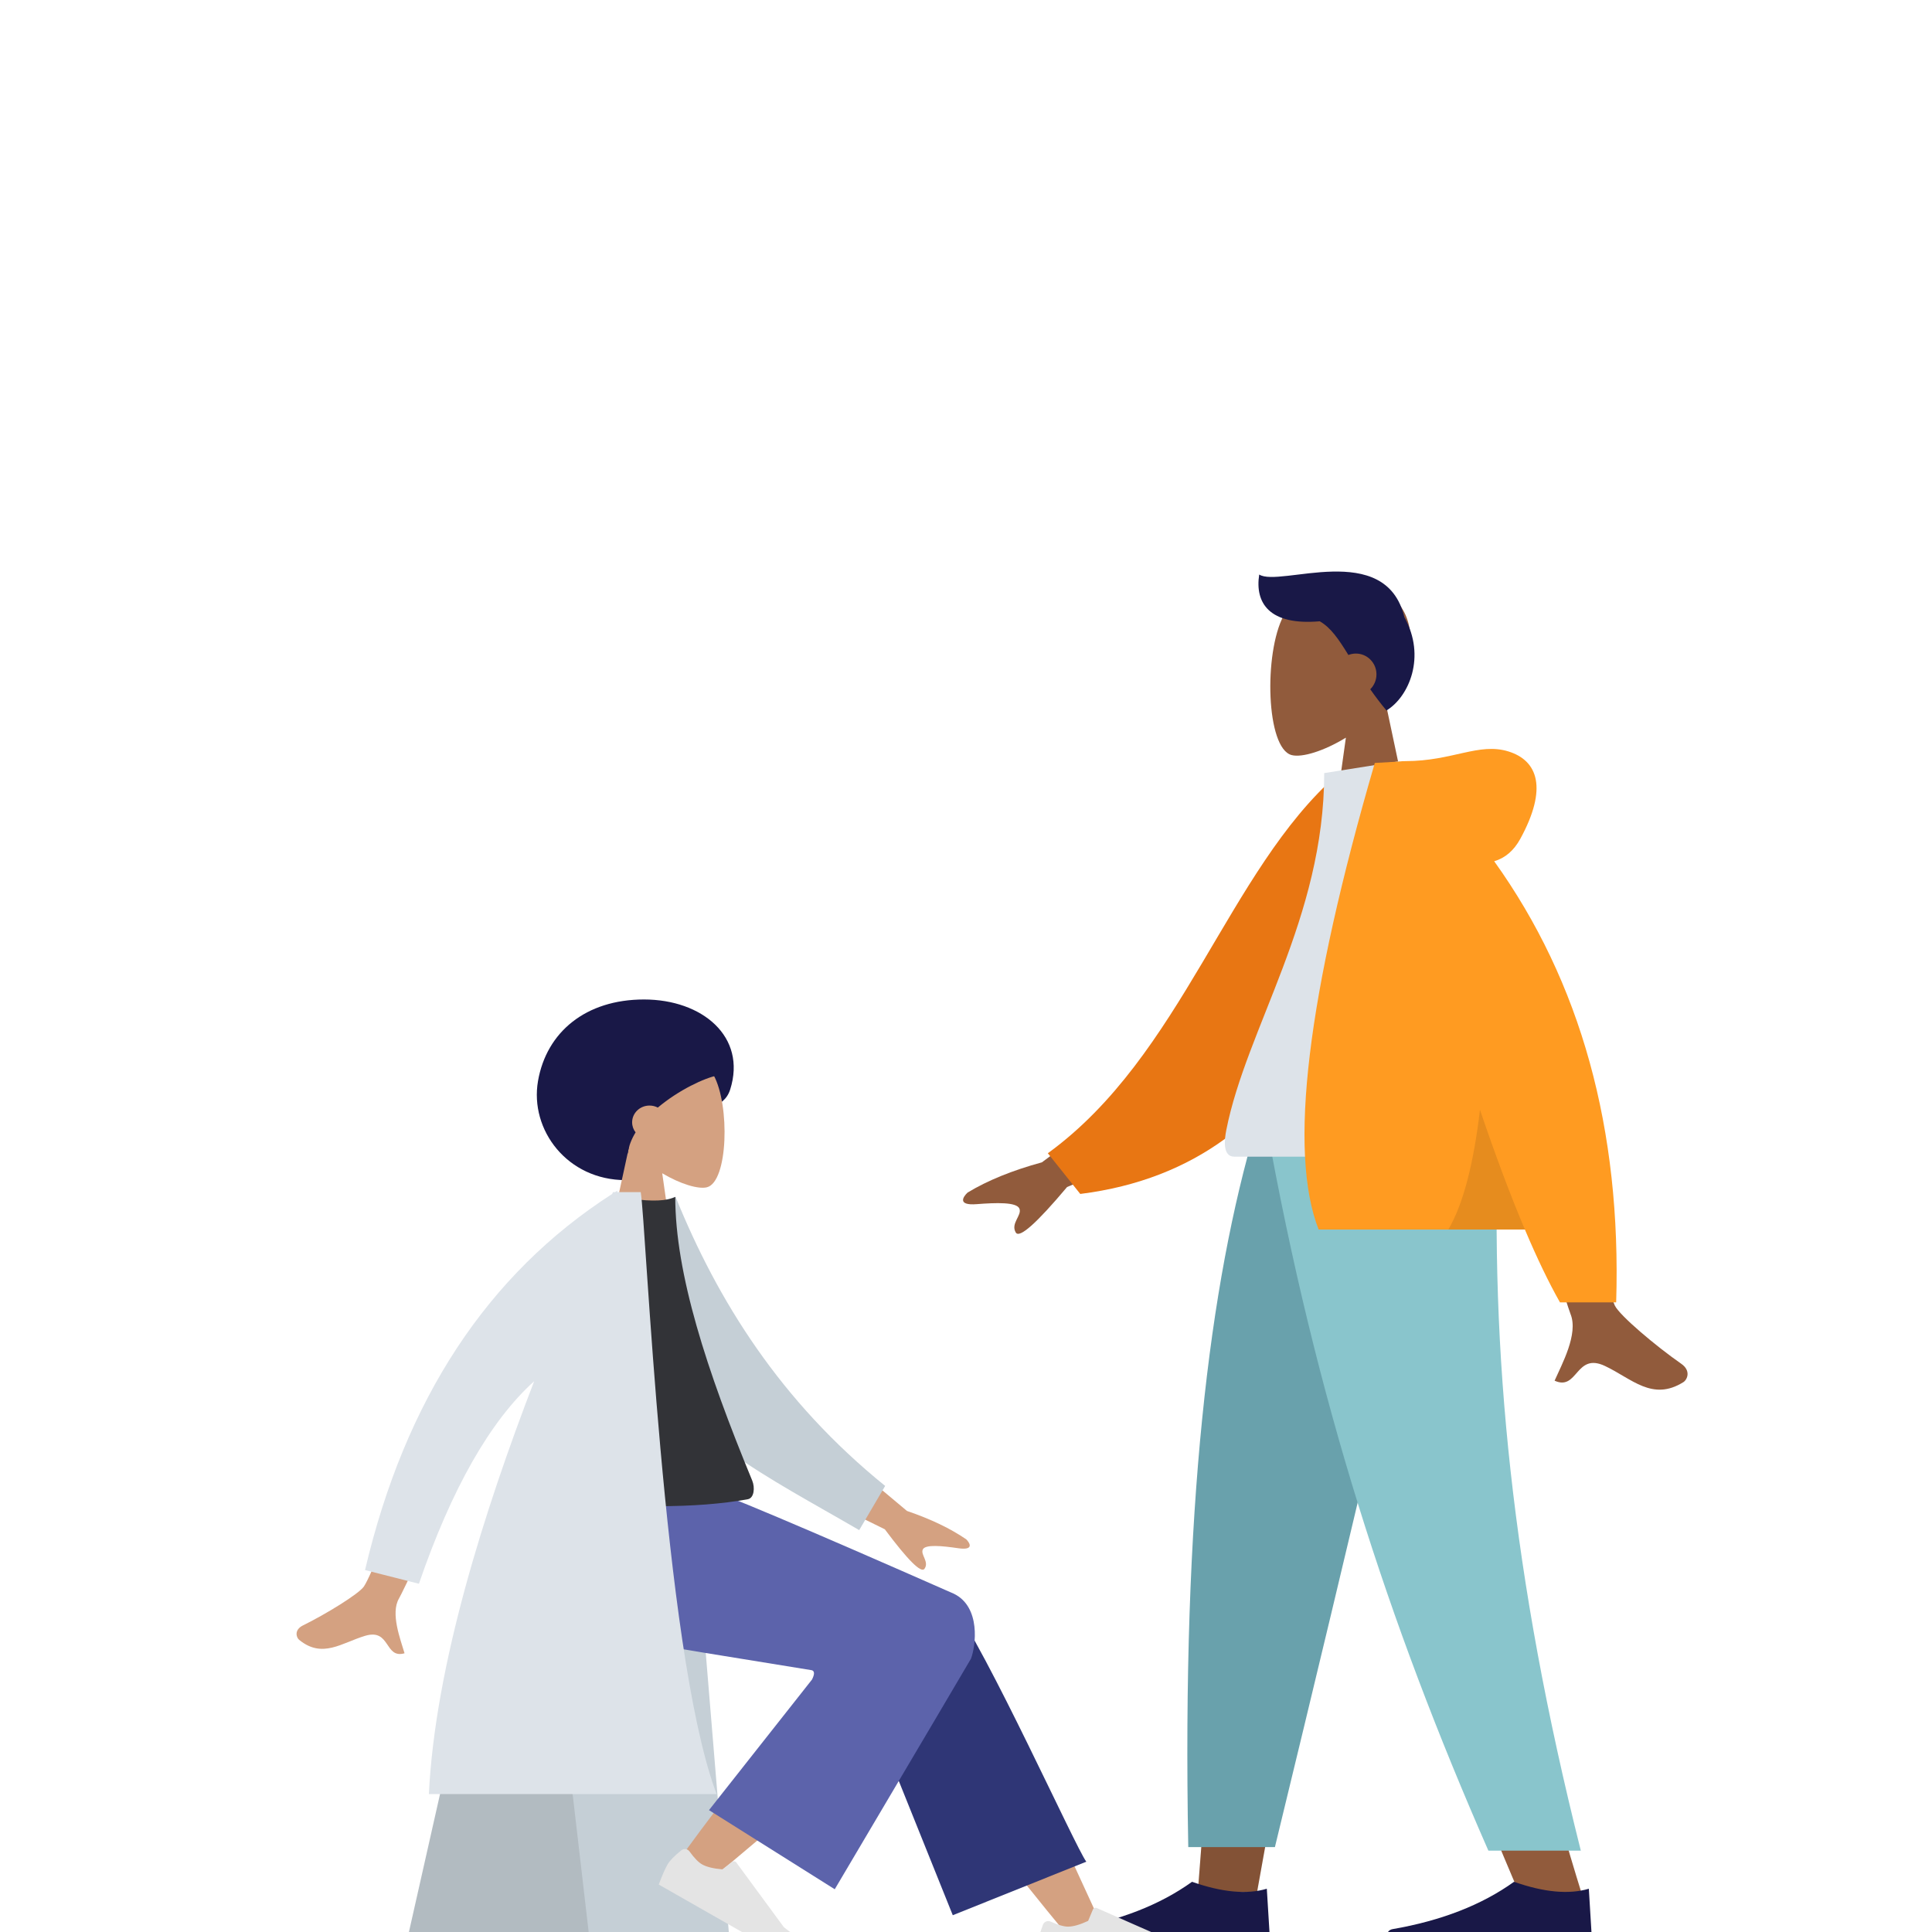 <svg width="64" height="64" viewBox="0 0 64 64" fill="none" xmlns="http://www.w3.org/2000/svg">
<g clip-path="url(#clip0_4696_20980)">
<path fill-rule="evenodd" clip-rule="evenodd" d="M42.518 20.401C41.861 21.642 41.939 24.791 42.788 25.013C43.127 25.102 43.849 24.885 44.584 24.436L44.123 27.741H46.846L45.908 23.315C46.431 22.693 46.785 21.932 46.726 21.078C46.555 18.618 43.175 19.159 42.518 20.401Z" fill="#915B3C"/>
<path fill-rule="evenodd" clip-rule="evenodd" d="M46.523 20.448C45.903 17.864 42.389 19.468 41.713 19.032C41.566 19.971 42.042 20.727 43.718 20.581C44.087 20.79 44.35 21.183 44.667 21.697C44.744 21.667 44.828 21.65 44.916 21.65C45.292 21.65 45.597 21.958 45.597 22.339C45.597 22.533 45.518 22.707 45.392 22.833C45.549 23.058 45.726 23.293 45.928 23.536C46.682 23.078 47.243 21.743 46.526 20.453L46.523 20.448Z" fill="#191847"/>
<path fill-rule="evenodd" clip-rule="evenodd" d="M47.752 37.281L43.596 51.789L41.641 62.682H39.679L41.638 37.281H47.752Z" fill="#915B3C"/>
<path fill-rule="evenodd" clip-rule="evenodd" d="M47.752 37.281L43.596 51.789L41.641 62.682H39.679L41.638 37.281H47.752Z" fill="black" fill-opacity="0.1"/>
<path fill-rule="evenodd" clip-rule="evenodd" d="M49.62 37.281C49.33 44.818 49.444 48.929 49.509 49.614C49.574 50.298 49.942 54.885 52.453 62.912H50.412C47.087 55.211 45.926 50.625 45.545 49.614C45.164 48.602 44.037 44.492 42.393 37.281H49.62Z" fill="#915B3C"/>
<path fill-rule="evenodd" clip-rule="evenodd" d="M47.842 37.281C46.761 42.273 44.891 50.242 42.233 61.188H39.363C39.151 49.953 40.053 42.559 41.614 37.281H47.842Z" fill="#69A1AC"/>
<path fill-rule="evenodd" clip-rule="evenodd" d="M49.635 37.281C49.351 44.818 50.087 52.243 52.367 61.306H49.305C45.974 53.719 43.586 46.331 41.955 37.281H49.635Z" fill="#89C5CC"/>
<path fill-rule="evenodd" clip-rule="evenodd" d="M52.744 64.406L52.632 62.567C51.972 62.763 51.147 62.686 50.154 62.337C49.087 63.103 47.745 63.626 46.125 63.906C46.002 63.927 45.919 64.046 45.94 64.171C45.941 64.179 45.943 64.187 45.945 64.195L46.101 64.751H50.154H52.519L52.744 64.406Z" fill="#191847"/>
<path fill-rule="evenodd" clip-rule="evenodd" d="M42.078 64.406L41.965 62.567C41.306 62.763 40.481 62.686 39.488 62.337C38.422 63.103 37.078 63.626 35.459 63.906C35.336 63.927 35.253 64.046 35.274 64.171C35.275 64.179 35.277 64.187 35.279 64.195L35.435 64.751H39.488H41.853L42.078 64.406Z" fill="#191847"/>
<path fill-rule="evenodd" clip-rule="evenodd" d="M52.028 35.904L49.657 35.914C51.121 40.701 51.912 43.242 52.028 43.535C52.291 44.194 51.735 45.197 51.498 45.737C52.272 46.088 52.189 44.789 53.165 45.249C54.056 45.669 54.734 46.429 55.763 45.786C55.89 45.707 56.029 45.409 55.693 45.176C54.859 44.596 53.656 43.582 53.493 43.248C53.271 42.792 52.783 40.344 52.028 35.904ZM38.133 35.812L34.514 38.504C33.532 38.772 32.712 39.106 32.053 39.505C31.898 39.649 31.71 39.94 32.355 39.889C33 39.839 33.681 39.816 33.77 40.039C33.859 40.261 33.469 40.528 33.649 40.829C33.769 41.029 34.335 40.527 35.349 39.321L38.933 37.815L38.133 35.812Z" fill="#915B3C"/>
<path fill-rule="evenodd" clip-rule="evenodd" d="M45.29 25.826L44.309 25.656C40.668 28.841 39.173 34.961 34.711 38.203L35.785 39.551C43.526 38.581 45.444 31.116 45.29 25.826Z" fill="#E87613"/>
<path fill-rule="evenodd" clip-rule="evenodd" d="M49.566 38.316C45.633 38.316 42.739 38.316 40.886 38.316C40.489 38.316 40.564 37.735 40.621 37.443C41.283 34.063 43.866 30.421 43.866 25.61L46.37 25.213C48.441 28.587 49.157 32.742 49.566 38.316Z" fill="#DDE3E9"/>
<path fill-rule="evenodd" clip-rule="evenodd" d="M46.559 25.213C46.474 25.213 46.397 25.218 46.326 25.229L45.542 25.274C43.293 32.996 42.673 38.148 43.681 40.73L50.514 40.73C50.919 41.686 51.306 42.49 51.676 43.143H53.538C53.713 37.404 52.366 32.533 49.497 28.53C49.86 28.424 50.148 28.177 50.361 27.789C51.276 26.116 50.946 25.195 49.967 24.892C48.989 24.589 48.117 25.213 46.559 25.213Z" fill="#FF9B21"/>
<path fill-rule="evenodd" clip-rule="evenodd" d="M47.978 40.729L50.514 40.73C50.041 39.614 49.545 38.292 49.026 36.764C48.811 38.585 48.462 39.907 47.978 40.729Z" fill="black" fill-opacity="0.1"/>
<path fill-rule="evenodd" clip-rule="evenodd" d="M20.725 39.093C21.795 39.093 22.184 37.828 22.792 37.133C23.227 36.636 23.969 36.784 24.189 36.089C24.741 34.34 23.262 33.109 21.333 33.109C19.404 33.109 18.103 34.188 17.822 35.811C17.542 37.434 18.796 39.093 20.725 39.093Z" fill="#191847"/>
<path fill-rule="evenodd" clip-rule="evenodd" d="M23.641 35.618C24.184 36.617 24.119 39.151 23.418 39.33C23.139 39.401 22.543 39.227 21.937 38.866L22.317 41.525H20.07L20.844 37.963C20.412 37.463 20.12 36.85 20.169 36.163C20.31 34.184 23.099 34.619 23.641 35.618Z" fill="#D4A181"/>
<path fill-rule="evenodd" clip-rule="evenodd" d="M23.776 35.624C23.346 35.703 22.481 36.109 21.791 36.69C21.709 36.647 21.616 36.623 21.516 36.623C21.198 36.623 20.94 36.872 20.94 37.178C20.94 37.303 20.983 37.419 21.055 37.511C20.919 37.734 20.826 37.967 20.795 38.208C20.322 38.208 18.594 36.438 20.315 34.773C22.036 33.109 24.523 35.485 23.776 35.624Z" fill="#191847"/>
<path fill-rule="evenodd" clip-rule="evenodd" d="M16.008 53.085H23.241L24.188 64.553H13.422L16.008 53.085Z" fill="#C5CFD6"/>
<path fill-rule="evenodd" clip-rule="evenodd" d="M16.008 53.085H18.232L19.564 64.553H13.422L16.008 53.085Z" fill="black" fill-opacity="0.1"/>
<path fill-rule="evenodd" clip-rule="evenodd" d="M35.344 64.092C33.498 61.865 32.249 60.214 31.598 59.139C30.481 57.299 29.567 55.661 29.279 55.036C28.591 53.544 30.862 52.846 31.376 53.541C32.154 54.595 33.815 57.908 36.359 63.483L35.344 64.092Z" fill="#D4A181"/>
<path fill-rule="evenodd" clip-rule="evenodd" d="M31.562 63.444L28.127 54.901C27.392 53.344 30.941 52.32 31.48 53.045C32.706 54.69 35.62 61.181 35.985 61.671L31.562 63.444Z" fill="#2F3676"/>
<path fill-rule="evenodd" clip-rule="evenodd" d="M22.412 61.73C23.081 60.766 25.515 57.522 26.841 56.18C27.222 55.794 27.593 55.424 27.945 55.079C28.99 54.053 31.071 55.777 30.028 56.711C27.43 59.037 23.64 62.177 23.323 62.457C22.879 62.849 21.991 62.336 22.412 61.73Z" fill="#D4A181"/>
<path fill-rule="evenodd" clip-rule="evenodd" d="M22.569 61.294C22.338 61.482 22.188 61.635 22.119 61.754C22.034 61.898 21.936 62.123 21.822 62.428C21.992 62.525 23.516 63.394 26.395 65.036C26.741 64.716 26.795 64.467 26.557 64.29C26.319 64.113 26.123 63.964 25.968 63.842L24.389 61.694C24.359 61.653 24.3 61.644 24.259 61.673C24.258 61.674 24.257 61.675 24.257 61.675L23.929 61.925C23.628 61.899 23.403 61.843 23.255 61.759C23.135 61.69 22.996 61.547 22.84 61.33L22.84 61.33C22.78 61.247 22.664 61.227 22.579 61.286C22.576 61.289 22.572 61.292 22.569 61.294Z" fill="#E4E4E4"/>
<path fill-rule="evenodd" clip-rule="evenodd" d="M34.55 63.758C34.445 64.035 34.393 64.241 34.393 64.379C34.393 64.545 34.421 64.789 34.477 65.109C34.673 65.109 36.433 65.109 39.757 65.109C39.895 64.66 39.815 64.419 39.52 64.383C39.224 64.347 38.978 64.315 38.783 64.286L36.329 63.205C36.282 63.184 36.226 63.205 36.205 63.252C36.205 63.253 36.204 63.254 36.204 63.254L36.046 63.632C35.773 63.759 35.55 63.822 35.379 63.822C35.24 63.822 35.048 63.766 34.803 63.655L34.803 63.655C34.709 63.613 34.598 63.654 34.555 63.746C34.553 63.75 34.551 63.754 34.55 63.758Z" fill="#E4E4E4"/>
<path fill-rule="evenodd" clip-rule="evenodd" d="M26.891 55.328C24.036 54.868 22.124 54.554 21.154 54.385C18.39 53.904 17.584 52.434 18.06 49.229H23.153C23.827 49.421 26.643 50.61 31.601 52.796C32.493 53.233 32.327 54.523 32.164 54.948C32.157 54.965 30.653 57.511 27.652 62.584L23.486 59.963L26.899 55.637C26.989 55.457 26.986 55.355 26.891 55.328Z" fill="#5C63AB"/>
<path fill-rule="evenodd" clip-rule="evenodd" d="M14.421 46.661L16.08 46.899C14.3 50.714 13.345 52.731 13.217 52.952C12.928 53.447 13.268 54.31 13.401 54.767C12.729 54.959 12.943 53.933 12.094 54.189C11.318 54.422 10.678 54.952 9.91 54.322C9.815 54.245 9.736 53.992 10.036 53.844C10.784 53.477 11.882 52.804 12.053 52.557C12.285 52.219 13.075 50.254 14.421 46.661ZM27.219 47.685L30.045 50.052C30.838 50.323 31.494 50.638 32.013 50.996C32.133 51.12 32.271 51.364 31.743 51.287C31.215 51.21 30.656 51.153 30.57 51.326C30.484 51.5 30.79 51.736 30.625 51.968C30.515 52.122 30.077 51.686 29.311 50.66L26.446 49.248L27.219 47.685Z" fill="#D4A181"/>
<path fill-rule="evenodd" clip-rule="evenodd" d="M21.351 39.983L22.379 39.647C23.772 43.086 25.849 46.413 29.322 49.223L28.462 50.687C25.41 48.911 22.521 47.533 21.35 44.868C20.956 43.974 21.319 41.053 21.351 39.983Z" fill="#C5CFD6"/>
<path fill-rule="evenodd" clip-rule="evenodd" d="M17.822 49.664C20.766 49.972 23.082 49.972 24.772 49.664C24.982 49.626 25.015 49.28 24.918 49.045C23.405 45.384 22.369 42.191 22.369 39.648C22.091 39.786 21.605 39.807 20.912 39.71C19.047 42.33 18.19 45.336 17.822 49.664Z" fill="#323337"/>
<path fill-rule="evenodd" clip-rule="evenodd" d="M20.451 39.442L20.448 39.49L21.225 39.49C21.404 40.531 21.965 54.492 23.686 59.288L23.738 59.431H14.207C14.414 55.166 16.044 50.042 17.695 45.754C16.235 47.074 14.962 49.311 13.877 52.464L12.092 52.011C13.419 46.361 16.148 42.207 20.279 39.551L20.306 39.49L20.375 39.49L20.451 39.442Z" fill="#DDE3E9"/>
</g>
</svg>
